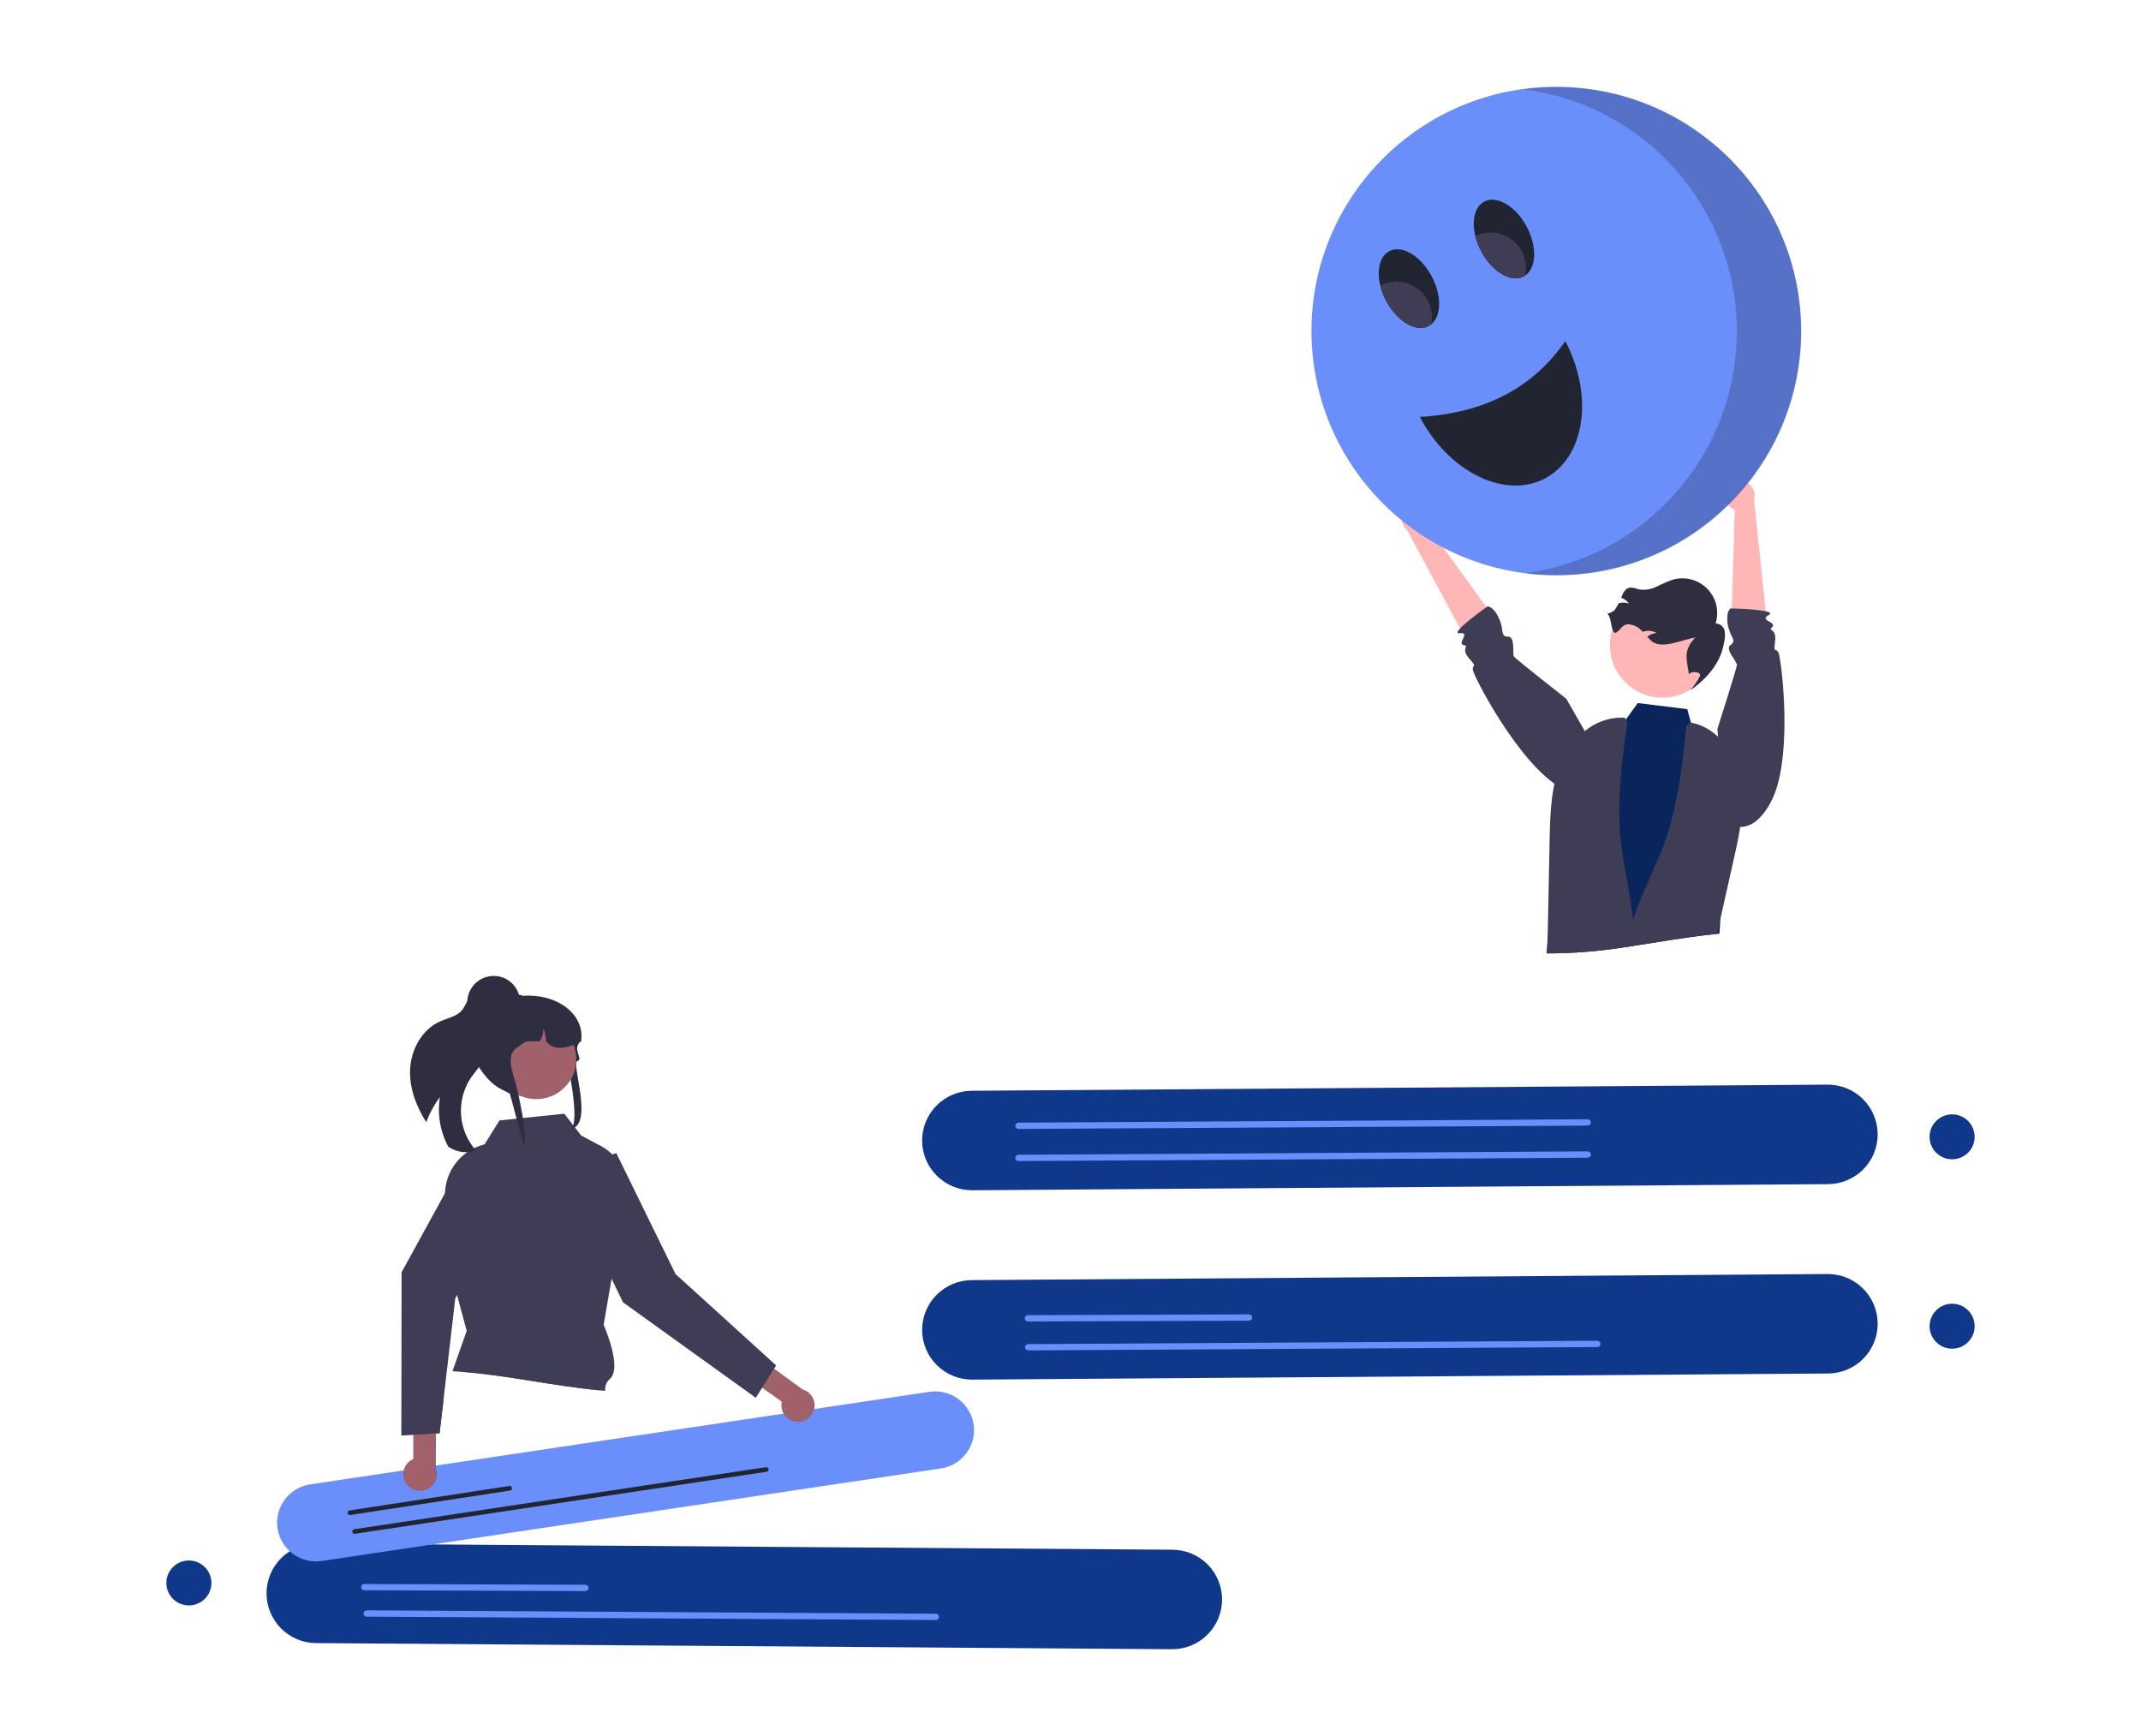 <svg width="296" height="240" viewBox="0 0 296 240" fill="none" xmlns="http://www.w3.org/2000/svg">
<g clip-path="url(#clip0_445_487)">
<path d="M127.485 183.9C127.499 185.724 128.239 187.467 129.541 188.747C130.843 190.027 132.601 190.74 134.429 190.728L252.753 189.882C254.581 189.868 256.329 189.131 257.612 187.832C258.895 186.533 259.608 184.779 259.595 182.956C259.582 181.132 258.843 179.389 257.542 178.108C256.24 176.828 254.482 176.116 252.654 176.128L134.33 176.974C132.502 176.988 130.754 177.726 129.471 179.025C128.187 180.323 127.473 182.077 127.485 183.9Z" fill="#0F388A"/>
<path d="M141.678 182.256C141.678 182.14 141.724 182.029 141.805 181.947C141.887 181.864 141.998 181.818 142.114 181.818L172.676 181.709C172.733 181.708 172.79 181.719 172.844 181.741C172.897 181.763 172.945 181.795 172.986 181.835C173.027 181.876 173.059 181.924 173.081 181.977C173.103 182.029 173.115 182.086 173.115 182.143C173.115 182.201 173.104 182.258 173.082 182.311C173.061 182.364 173.029 182.412 172.988 182.452C172.948 182.493 172.899 182.525 172.846 182.548C172.793 182.57 172.737 182.581 172.679 182.581L142.117 182.69C142.001 182.691 141.89 182.645 141.808 182.564C141.725 182.482 141.679 182.371 141.678 182.256Z" fill="#6B8FFA"/>
<path d="M141.713 186.257C141.713 186.141 141.759 186.03 141.841 185.948C141.922 185.865 142.033 185.819 142.149 185.819L220.837 185.353C220.894 185.353 220.951 185.364 221.005 185.385C221.058 185.407 221.106 185.439 221.147 185.479C221.188 185.519 221.22 185.567 221.243 185.62C221.265 185.673 221.277 185.73 221.277 185.787C221.277 185.844 221.266 185.901 221.245 185.954C221.223 186.007 221.191 186.055 221.151 186.096C221.11 186.137 221.062 186.169 221.009 186.192C220.956 186.214 220.899 186.225 220.842 186.226H220.84L142.152 186.691C142.036 186.692 141.925 186.646 141.843 186.565C141.76 186.483 141.714 186.372 141.713 186.257Z" fill="#6B8FFA"/>
<path d="M127.485 157.721C127.499 159.545 128.239 161.288 129.541 162.568C130.843 163.848 132.601 164.561 134.429 164.549L252.753 163.704C254.581 163.69 256.329 162.952 257.612 161.653C258.895 160.354 259.608 158.6 259.595 156.777C259.582 154.954 258.843 153.21 257.542 151.93C256.24 150.649 254.482 149.937 252.654 149.949L134.33 150.795C132.502 150.809 130.754 151.547 129.471 152.846C128.187 154.144 127.473 155.898 127.485 157.721Z" fill="#0F388A"/>
<path d="M140.379 160.078C140.379 159.962 140.424 159.851 140.506 159.769C140.588 159.687 140.699 159.64 140.815 159.64L219.502 159.174C219.56 159.174 219.617 159.185 219.67 159.207C219.723 159.228 219.772 159.26 219.812 159.301C219.853 159.341 219.886 159.389 219.908 159.442C219.93 159.495 219.941 159.552 219.942 159.609C219.942 159.666 219.931 159.723 219.909 159.776C219.887 159.829 219.855 159.877 219.815 159.918C219.774 159.959 219.726 159.991 219.673 160.013C219.62 160.035 219.563 160.047 219.506 160.047L140.818 160.513C140.702 160.513 140.591 160.467 140.508 160.386C140.426 160.304 140.379 160.193 140.379 160.078Z" fill="#6B8FFA"/>
<path d="M140.379 155.641C140.379 155.525 140.424 155.414 140.506 155.332C140.588 155.25 140.699 155.203 140.815 155.203L219.502 154.737C219.56 154.737 219.617 154.748 219.67 154.77C219.723 154.791 219.772 154.823 219.812 154.864C219.853 154.904 219.886 154.952 219.908 155.005C219.93 155.058 219.941 155.115 219.942 155.172C219.942 155.229 219.931 155.286 219.909 155.339C219.887 155.392 219.855 155.44 219.815 155.481C219.774 155.522 219.726 155.554 219.673 155.576C219.62 155.598 219.563 155.61 219.506 155.61L140.818 156.075C140.702 156.076 140.591 156.03 140.508 155.949C140.426 155.867 140.379 155.756 140.379 155.641Z" fill="#6B8FFA"/>
<path d="M162.114 214.245L43.79 213.399C41.962 213.387 40.204 214.1 38.903 215.38C37.601 216.66 36.862 218.404 36.849 220.227C36.836 222.051 37.55 223.805 38.833 225.104C40.116 226.402 41.863 227.14 43.691 227.154L162.016 228C163.844 228.012 165.602 227.3 166.903 226.019C168.205 224.739 168.943 222.995 168.956 221.172C168.97 219.348 168.256 217.594 166.973 216.296C165.69 214.997 163.942 214.259 162.114 214.245Z" fill="#0F388A"/>
<path d="M80.929 219.962L50.367 219.853C50.31 219.853 50.253 219.841 50.2 219.819C50.147 219.797 50.099 219.765 50.058 219.724C50.018 219.683 49.986 219.635 49.964 219.582C49.942 219.529 49.931 219.472 49.931 219.415C49.931 219.358 49.943 219.301 49.965 219.248C49.987 219.195 50.02 219.147 50.06 219.107C50.101 219.066 50.15 219.034 50.203 219.013C50.256 218.991 50.313 218.98 50.37 218.98L80.932 219.089C80.99 219.089 81.047 219.101 81.1 219.123C81.153 219.145 81.201 219.177 81.242 219.218C81.282 219.258 81.315 219.307 81.337 219.36C81.358 219.413 81.37 219.47 81.369 219.527C81.369 219.585 81.358 219.641 81.335 219.694C81.313 219.747 81.281 219.795 81.24 219.836C81.199 219.876 81.15 219.908 81.097 219.93C81.044 219.951 80.987 219.962 80.929 219.962Z" fill="#6B8FFA"/>
<path d="M129.381 223.963L50.693 223.497C50.636 223.497 50.579 223.486 50.526 223.464C50.473 223.441 50.425 223.409 50.384 223.368C50.344 223.328 50.312 223.28 50.29 223.227C50.268 223.173 50.257 223.117 50.257 223.059C50.258 223.002 50.269 222.945 50.291 222.892C50.313 222.84 50.346 222.792 50.387 222.751C50.427 222.711 50.476 222.679 50.529 222.657C50.582 222.635 50.639 222.624 50.696 222.624L129.384 223.09C129.442 223.09 129.498 223.102 129.551 223.124C129.604 223.146 129.653 223.178 129.693 223.219C129.733 223.26 129.766 223.308 129.787 223.361C129.809 223.414 129.82 223.471 129.82 223.528C129.82 223.585 129.808 223.642 129.786 223.695C129.764 223.748 129.732 223.796 129.691 223.836C129.65 223.877 129.602 223.909 129.548 223.93C129.495 223.952 129.438 223.963 129.381 223.963Z" fill="#6B8FFA"/>
<path d="M269.886 160.271C271.606 160.271 273 158.881 273 157.165C273 155.45 271.606 154.059 269.886 154.059C268.167 154.059 266.772 155.45 266.772 157.165C266.772 158.881 268.167 160.271 269.886 160.271Z" fill="#0F388A"/>
<path d="M269.886 186.45C271.606 186.45 273 185.06 273 183.344C273 181.629 271.606 180.238 269.886 180.238C268.167 180.238 266.772 181.629 266.772 183.344C266.772 185.06 268.167 186.45 269.886 186.45Z" fill="#0F388A"/>
<path d="M130.085 203.008L44.478 215.8C43.78 215.905 43.069 215.871 42.384 215.702C41.7 215.532 41.055 215.229 40.488 214.811C39.92 214.393 39.441 213.867 39.078 213.264C38.714 212.661 38.473 211.993 38.368 211.297C38.264 210.601 38.298 209.892 38.468 209.209C38.639 208.526 38.943 207.883 39.362 207.318C39.782 206.752 40.309 206.274 40.914 205.912C41.519 205.55 42.189 205.31 42.887 205.206L128.494 192.415C129.192 192.31 129.904 192.343 130.588 192.513C131.273 192.683 131.917 192.985 132.485 193.403C133.052 193.822 133.531 194.347 133.895 194.95C134.259 195.553 134.499 196.222 134.604 196.918C134.708 197.613 134.675 198.323 134.504 199.006C134.333 199.689 134.03 200.331 133.61 200.897C133.19 201.462 132.663 201.94 132.058 202.302C131.454 202.665 130.783 202.905 130.085 203.008Z" fill="#6B8FFA"/>
<path d="M70.521 206.063L48.422 209.446C48.339 209.459 48.253 209.438 48.184 209.388C48.116 209.338 48.07 209.263 48.057 209.179C48.044 209.095 48.066 209.01 48.116 208.942C48.166 208.874 48.241 208.828 48.325 208.815L70.424 205.432C70.508 205.419 70.594 205.44 70.662 205.49C70.731 205.54 70.776 205.616 70.789 205.699C70.802 205.783 70.781 205.868 70.731 205.937C70.681 206.005 70.605 206.05 70.521 206.063Z" fill="#212531"/>
<path d="M105.993 203.466L49.073 212.043C48.989 212.056 48.904 212.035 48.835 211.985C48.767 211.935 48.721 211.86 48.708 211.776C48.695 211.692 48.716 211.607 48.767 211.539C48.817 211.47 48.892 211.425 48.976 211.412L105.896 202.835C105.937 202.829 105.98 202.831 106.021 202.841C106.061 202.85 106.1 202.868 106.134 202.893C106.168 202.918 106.197 202.949 106.219 202.985C106.24 203.021 106.255 203.061 106.261 203.102C106.268 203.144 106.266 203.186 106.256 203.227C106.246 203.268 106.228 203.306 106.203 203.34C106.178 203.374 106.146 203.402 106.11 203.424C106.074 203.446 106.034 203.46 105.993 203.466Z" fill="#212531"/>
<path d="M110.199 196.57C109.867 196.551 109.543 196.46 109.249 196.304C108.956 196.147 108.7 195.929 108.5 195.665C108.299 195.4 108.159 195.095 108.088 194.771C108.017 194.447 108.018 194.111 108.09 193.787L98.785 187.141L99.996 184.121L110.989 192.097C111.527 192.258 111.986 192.611 112.28 193.087C112.575 193.564 112.683 194.132 112.586 194.684C112.489 195.235 112.192 195.732 111.752 196.079C111.312 196.427 110.759 196.602 110.199 196.57Z" fill="#A0616A"/>
<path d="M85.201 159.406L79.61 161.447C79.365 161.537 79.139 161.674 78.947 161.851C78.754 162.027 78.598 162.24 78.488 162.477C78.378 162.714 78.315 162.97 78.305 163.23C78.293 163.491 78.334 163.751 78.424 163.996C78.446 164.056 78.471 164.115 78.499 164.173L86.122 180.035L104.489 193.239L107.305 188.765L93.391 176.128L85.201 159.406Z" fill="#3F3D56"/>
<path d="M82.902 192.211C76.53 191.62 70.289 190.153 63.907 189.659L66.468 183.158L79.557 185.102L82.902 192.211Z" fill="#A0616A"/>
<path d="M61.284 193.74L61.229 194.227L60.773 198.138L60.24 198.17L60.211 203.069C60.378 203.553 60.377 204.08 60.208 204.564C60.038 205.049 59.71 205.462 59.276 205.737C59.205 205.783 59.13 205.824 59.052 205.86C58.727 203.318 58.825 200.739 59.342 198.229C59.549 197.295 59.854 196.385 60.253 195.515C60.454 195.084 60.682 194.667 60.936 194.265C61.044 194.087 61.161 193.912 61.284 193.74Z" fill="#2F2E41"/>
<path d="M61.385 192.896L61.284 193.736V193.74L61.229 194.227C61.086 194.246 60.985 194.259 60.936 194.265C60.924 194.267 60.912 194.268 60.9 194.269L61.385 192.896Z" fill="#6B8FFA"/>
<path d="M84.555 176.776L83.456 183.158C83.456 183.158 86.127 189.163 84.289 190.659C84.064 190.86 83.891 191.113 83.784 191.395C83.678 191.676 83.641 191.98 83.677 192.279C83.416 192.256 83.159 192.234 82.902 192.211C76.531 191.62 70.289 190.153 63.907 189.659C63.455 189.624 63.006 189.591 62.554 189.569L64.519 183.992L63.191 179.035L61.815 173.894L61.519 165.428C61.512 165.268 61.513 165.108 61.522 164.948C61.522 164.864 61.525 164.782 61.532 164.698C61.603 163.629 61.914 162.589 62.441 161.656C62.968 160.722 63.698 159.918 64.578 159.303C64.58 159.303 64.582 159.302 64.584 159.3C64.884 159.09 65.2 158.904 65.528 158.742C65.881 158.567 66.248 158.423 66.625 158.31L67.002 158.196L69.046 154.898L71.415 154.652L72.293 154.561L78.018 153.967L79.251 155.564L79.476 155.856L80.344 156.979L83.052 158.417C83.644 158.73 84.185 159.131 84.656 159.605C85.763 160.709 86.45 162.163 86.599 163.718C86.635 164.076 86.641 164.436 86.619 164.795L84.555 176.776Z" fill="#3F3D56"/>
<path d="M56.692 148.036C56.633 150.559 57.578 153.002 58.936 155.147C59.39 153.901 60.025 152.729 60.822 151.668C60.44 154.019 60.846 156.43 61.977 158.527C62.017 158.556 62.058 158.582 62.101 158.606C62.644 158.958 63.26 159.181 63.902 159.26C64.544 159.338 65.196 159.27 65.808 159.06C64.599 157.695 63.874 155.972 63.745 154.155C63.616 152.339 64.09 150.53 65.094 149.009C65.681 148.163 66.44 147.414 66.804 146.451C67.378 144.913 66.826 143.221 66.478 141.618C66.152 140.127 66.095 138.352 67.099 137.258C66.991 137.106 66.845 136.984 66.676 136.906C66.506 136.828 66.318 136.796 66.132 136.815C65.83 136.891 65.55 137.037 65.314 137.242C65.079 137.446 64.895 137.702 64.777 137.99C64.545 138.568 64.252 139.118 63.901 139.632C63.161 140.525 61.901 140.736 60.839 141.207C58.266 142.349 56.754 145.229 56.692 148.036Z" fill="#2F2E41"/>
<path d="M78.344 146.594C78.197 146.081 79.21 149.217 78.721 149.274C76.495 149.529 73.438 150.855 71.887 151.474C71.817 151.466 71.747 151.458 71.68 151.448C71.513 151.43 71.351 151.403 71.191 151.373C67.58 150.691 66.191 145.158 66.191 145.108C66.191 144.859 66.789 138.027 67.732 137.926C67.98 137.899 68.229 137.886 68.478 137.886H70.818C71.302 137.782 71.792 137.711 72.286 137.673H72.29C77.001 137.315 80.714 140.179 80.367 143.663C80.365 143.667 80.361 143.671 80.359 143.676C80.258 143.825 80.17 143.967 80.092 144.102C80.016 144.23 79.952 144.351 79.897 144.466C79.468 145.356 80.571 146.476 79.839 146.685C78.866 146.963 82.399 156.099 78.547 156.099C80.421 156.63 78.75 148.009 78.344 146.594Z" fill="#2F2E41"/>
<path d="M74.139 151.954C77.198 151.954 79.678 149.48 79.678 146.429C79.678 143.377 77.198 140.904 74.139 140.904C71.08 140.904 68.6 143.377 68.6 146.429C68.6 149.48 71.08 151.954 74.139 151.954Z" fill="#A0616A"/>
<path d="M80.367 143.965C80.275 144.013 80.184 144.058 80.092 144.102C79.995 144.149 79.899 144.195 79.802 144.238C77.947 145.077 76.438 145.17 75.521 143.965C75.497 143.331 75.354 142.706 75.1 142.124C75.145 142.775 74.973 143.422 74.611 143.965H72.767C70.867 145.223 69.891 145.354 71.21 149.484C71.578 150.634 73.04 157.33 72.464 158.323C72.298 158.305 70.528 150.971 70.368 150.941C66.756 150.259 64.462 144.325 64.756 143.989C64.754 143.034 64.974 142.092 65.399 141.237C65.936 140.153 66.772 139.245 67.81 138.62C68.429 138.321 69.074 138.079 69.737 137.898C69.753 137.894 69.768 137.89 69.784 137.886C69.988 137.831 70.195 137.781 70.403 137.738C70.831 137.648 71.265 137.582 71.701 137.542C71.731 137.54 71.762 137.538 71.791 137.538C71.965 137.538 72.136 137.585 72.286 137.673C72.288 137.673 72.288 137.675 72.29 137.675C72.397 137.738 72.491 137.821 72.566 137.92C72.697 138.087 72.768 138.293 72.767 138.505H74.821C74.897 138.505 74.973 138.507 75.049 138.511C76.42 138.557 77.724 139.113 78.706 140.068C79.688 141.023 80.278 142.31 80.359 143.676C80.365 143.773 80.367 143.868 80.367 143.965Z" fill="#2F2E41"/>
<path d="M68.255 142.198C70.271 142.198 71.905 140.569 71.905 138.558C71.905 136.548 70.271 134.918 68.255 134.918C66.24 134.918 64.606 136.548 64.606 138.558C64.606 140.569 66.24 142.198 68.255 142.198Z" fill="#2F2E41"/>
<path d="M59.276 205.737C59.205 205.783 59.13 205.824 59.052 205.86C58.782 205.993 58.489 206.071 58.188 206.091C57.888 206.11 57.587 206.071 57.302 205.974C57.017 205.877 56.754 205.726 56.528 205.528C56.301 205.33 56.117 205.089 55.983 204.82C55.85 204.551 55.772 204.258 55.752 203.958C55.733 203.659 55.773 203.359 55.869 203.074C55.966 202.79 56.118 202.528 56.317 202.302C56.515 202.077 56.756 201.892 57.026 201.759C57.065 201.74 57.105 201.722 57.145 201.705L57.138 198.365L57.132 194.434L57.125 190.289L60.288 189.51L60.253 195.515L60.24 198.17L60.21 203.069C60.378 203.553 60.377 204.08 60.208 204.564C60.038 205.049 59.71 205.462 59.276 205.737Z" fill="#A0616A"/>
<path d="M71.779 163.104L71.451 163.718L63.192 179.035L62.944 179.493L61.776 189.533L61.385 192.896L61.285 193.736V193.74L61.229 194.227L60.774 198.138L60.24 198.17L59.342 198.229L57.139 198.365L55.489 198.469L55.492 195.836L55.521 175.887L61.522 164.948L61.669 164.678L63.986 160.455C64.24 159.992 64.668 159.649 65.177 159.501C65.685 159.353 66.231 159.413 66.695 159.666C66.75 159.696 66.804 159.729 66.856 159.764L71.779 163.104Z" fill="#3F3D56"/>
<path d="M26.114 221.947C27.834 221.947 29.228 220.556 29.228 218.841C29.228 217.126 27.834 215.735 26.114 215.735C24.394 215.735 23 217.126 23 218.841C23 220.556 24.394 221.947 26.114 221.947Z" fill="#0F388A"/>
<path d="M239.605 106.267C239.605 106.267 238.476 118.189 237.851 127.015V127.021C237.802 127.732 237.757 128.419 237.715 129.082L237.383 129.112C237.155 129.134 236.93 129.16 236.703 129.183C233.064 129.569 229.462 130.209 225.846 130.764C225.498 130.816 225.15 130.868 224.802 130.92C221.196 131.507 217.548 131.802 213.894 131.803H213.825C213.854 131.348 213.9 130.754 213.952 130.072C214.258 126.213 214.876 119.523 214.876 119.523L215.452 115.651L217.337 102.965L217.35 102.868L217.366 102.758L217.457 102.735L221.414 101.709L223.542 101.161L224.779 99.46L226.426 97.194L233.273 98.035L233.774 99.898L234.701 103.332L234.73 103.443L238.323 105.523L239.605 106.267Z" fill="#0A255C"/>
<path d="M229.831 96.46C233.839 96.46 237.088 93.22 237.088 89.223C237.088 85.225 233.839 81.985 229.831 81.985C225.824 81.985 222.575 85.225 222.575 89.223C222.575 93.22 225.824 96.46 229.831 96.46Z" fill="#FFB6B6"/>
<path d="M222.228 84.842C222.865 85.356 222.719 87.854 223.429 87.447C224.139 87.04 224.287 86.31 225.104 86.303C225.771 86.34 226.4 86.623 226.867 87.098C226.954 87.177 227.037 87.259 227.117 87.34C227.191 87.315 227.263 87.291 227.34 87.272C227.913 87.133 228.518 87.218 229.031 87.51C228.558 87.543 228.107 87.725 227.743 88.028C227.899 88.202 228.057 88.378 228.224 88.54C229.613 89.898 232.463 88.451 234.379 88.125C232.783 89.863 233.098 90.833 233.494 93.156L233.496 93.283C233.578 92.747 235.298 92.774 235.014 93.485C234.658 94.187 234.212 94.84 233.688 95.429C236.032 93.809 237.924 91.577 238.342 88.88C238.495 88.328 238.527 87.748 238.434 87.182C238.365 86.903 238.205 86.654 237.979 86.474C237.754 86.295 237.475 86.195 237.187 86.19C237.448 85.363 237.479 84.481 237.278 83.637C237.076 82.794 236.649 82.02 236.042 81.4C235.435 80.779 234.671 80.333 233.831 80.111C232.99 79.889 232.105 79.898 231.27 80.137C230.508 80.407 229.764 80.727 229.044 81.095C228.317 81.465 227.495 81.604 226.687 81.494C226.183 81.39 225.673 81.13 225.18 81.277C224.608 81.448 224.363 82.05 224.133 82.632C224.564 82.788 224.937 83.07 225.206 83.439C224.762 83.275 224.276 83.256 223.82 83.383C223.812 83.384 223.803 83.387 223.795 83.39C223.278 84.315 223.248 84.542 222.228 84.842Z" fill="#2F2E41"/>
<path d="M225.846 130.764C225.498 130.816 225.15 130.868 224.801 130.92C221.195 131.507 217.547 131.802 213.893 131.803C213.919 131.228 213.935 130.65 213.952 130.073C213.974 129.264 213.991 128.453 214.007 127.641C214.082 123.964 214.157 120.287 214.231 116.611C214.235 116.436 214.238 116.258 214.241 116.082C214.316 112.366 214.417 108.526 215.963 105.14C216.316 104.369 216.756 103.64 217.274 102.969C217.3 102.933 217.323 102.9 217.349 102.868C217.385 102.823 217.421 102.777 217.456 102.735C217.872 102.219 218.333 101.742 218.836 101.31C219.613 100.596 220.525 100.044 221.519 99.685C222.512 99.327 223.567 99.17 224.622 99.223L224.778 99.46L224.987 99.781C224.85 100.797 224.71 101.816 224.58 102.836C224.017 107.253 223.613 111.697 224.066 116.118C224.45 119.835 225.436 123.473 225.748 127.193C225.761 127.317 225.771 127.443 225.781 127.567C225.858 128.631 225.879 129.698 225.846 130.764Z" fill="#3F3D56"/>
<path d="M237.382 129.11C237.542 128.417 237.693 127.721 237.853 127.02V127.015C238.472 124.246 239.092 121.478 239.713 118.709C240.527 115.079 241.341 111.326 240.642 107.674C240.572 107.298 240.481 106.927 240.371 106.56C240.336 106.44 240.296 106.321 240.255 106.201C239.975 105.36 239.594 104.555 239.121 103.805C237.884 101.835 236.034 100.304 233.774 99.9C233.732 99.888 233.689 99.879 233.645 99.874L233.151 100.331C233.049 101.276 232.951 102.23 232.844 103.179C232.337 107.674 231.675 112.164 230.158 116.415C228.859 120.053 226.955 123.457 225.767 127.131C225.763 127.153 225.754 127.175 225.749 127.193C225.357 128.415 225.041 129.659 224.802 130.92C225.149 130.867 225.5 130.818 225.847 130.765C229.464 130.21 233.062 129.571 236.701 129.185L237.382 129.11Z" fill="#3F3D56"/>
<path d="M244.45 87.7L244.242 85.707L244.193 85.246L244.118 84.506L242.511 69.123C242.644 68.679 242.625 68.204 242.459 67.772C242.292 67.34 241.987 66.975 241.59 66.734C241.131 66.462 240.583 66.382 240.066 66.512C239.548 66.642 239.104 66.972 238.83 67.429C238.82 67.445 238.814 67.461 238.804 67.477C238.531 67.953 238.454 68.516 238.59 69.047C238.726 69.578 239.065 70.035 239.533 70.321C239.63 70.376 239.731 70.424 239.836 70.464L239.823 70.895L239.784 72.249L239.754 73.272L239.693 75.307L239.67 76.096L239.595 78.653L239.523 81.12L239.435 84.11L239.367 86.408L240.197 86.619L244.45 87.7Z" fill="#FFB6B6"/>
<path d="M246.057 90.975C246.023 90.708 245.958 90.445 245.866 90.193C245.446 89.466 245.189 90.482 245.42 88.534C245.605 86.953 244.492 87.151 244.893 86.814C245.553 86.255 244.642 86.009 244.242 85.707C244.063 85.574 243.988 85.431 244.193 85.246C244.289 85.162 244.396 85.092 244.512 85.038C244.948 84.811 244.697 84.639 244.118 84.506C242.815 84.289 241.498 84.167 240.177 84.139C239.858 84.123 239.598 84.116 239.435 84.11C239.315 84.106 239.246 84.106 239.246 84.106C239.019 84.321 238.877 84.611 238.846 84.921C238.75 85.581 238.801 86.254 238.996 86.891C239.13 87.334 239.307 87.763 239.526 88.17C239.61 88.323 239.648 88.497 239.637 88.67V88.674C239.614 88.776 239.568 88.872 239.503 88.955C239.439 89.038 239.357 89.106 239.263 89.154C238.823 89.446 239.067 90.06 239.409 90.637C239.7 91.025 239.946 91.443 240.145 91.884C240.145 92.283 237.437 100.768 237.437 100.768L238.433 113.58C239.171 114.148 240.103 114.405 241.03 114.297C241.802 114.168 242.517 113.805 243.077 113.259C243.864 112.49 244.505 111.585 244.967 110.587C247.597 105.319 246.617 94.085 246.057 90.975Z" fill="#3F3D56"/>
<path d="M196.683 69.846C197.177 70.086 197.557 70.509 197.743 71.025C197.929 71.54 197.906 72.108 197.679 72.607C197.631 72.707 197.575 72.804 197.511 72.895L206.874 85.825L203.393 89.741L194.542 73.286C194.182 72.993 193.93 72.589 193.824 72.138C193.719 71.687 193.766 71.213 193.958 70.792C194.184 70.309 194.593 69.936 195.094 69.754C195.596 69.573 196.149 69.597 196.633 69.822C196.65 69.83 196.666 69.838 196.683 69.846Z" fill="#FFB6B6"/>
<path d="M222.93 107.756C222.93 107.756 221.678 112.222 215.837 108.941C209.995 105.66 203.677 93.408 203.614 92.569C203.551 91.729 204.336 92.427 203.05 90.946C202.004 89.741 203.037 89.282 202.516 89.226C201.143 89.079 203.527 87.343 201.832 87.542C200.137 87.742 205.664 83.823 205.664 83.823C205.664 83.823 206.671 83.847 207.44 85.989C207.872 87.192 207.464 88.014 208.493 88.01C209.522 88.005 209.082 90.442 209.299 90.764C209.517 91.086 216.54 96.597 216.54 96.597L222.93 107.756Z" fill="#3F3D56"/>
<path d="M215.158 79.516C233.85 79.516 249.002 64.402 249.002 45.758C249.002 27.114 233.85 12 215.158 12C196.466 12 181.314 27.114 181.314 45.758C181.314 64.402 196.466 79.516 215.158 79.516Z" fill="#6B8FFA"/>
<path d="M197.961 38.246C198.313 38.914 198.582 39.623 198.762 40.357C199.221 42.285 198.899 44.036 197.843 44.857C197.737 44.942 197.623 45.017 197.503 45.079C196.182 45.768 194.36 45.041 192.9 43.414C192.399 42.849 191.968 42.224 191.619 41.554C191.269 40.893 191.002 40.191 190.824 39.465C190.31 37.335 190.748 35.413 192.073 34.723C193.827 33.808 196.462 35.387 197.961 38.246Z" fill="#212531"/>
<path d="M197.4 41.542C197.936 42.56 198.093 43.735 197.843 44.857C197.737 44.942 197.623 45.017 197.503 45.079C196.182 45.768 194.36 45.041 192.9 43.414C192.399 42.849 191.968 42.224 191.618 41.554C191.268 40.893 191.002 40.191 190.824 39.465C191.973 38.874 193.31 38.761 194.542 39.15C195.775 39.539 196.802 40.399 197.4 41.542Z" fill="#3F3D56"/>
<path d="M211.099 31.392C212.538 34.137 212.407 37.065 210.844 38.105C210.779 38.149 210.711 38.19 210.641 38.226C208.891 39.139 206.256 37.559 204.757 34.701C204.408 34.041 204.142 33.34 203.965 32.615C203.448 30.481 203.887 28.56 205.211 27.869C206.965 26.954 209.601 28.534 211.099 31.392Z" fill="#212531"/>
<path d="M210.409 34.757C210.951 35.785 211.105 36.973 210.844 38.105C210.779 38.149 210.711 38.19 210.641 38.226C208.891 39.139 206.256 37.559 204.757 34.701C204.408 34.041 204.142 33.34 203.965 32.615C205.108 32.07 206.418 31.988 207.62 32.388C208.823 32.787 209.822 33.637 210.409 34.757Z" fill="#3F3D56"/>
<path d="M196.301 57.638C200.286 65.239 208.017 69.052 213.568 66.156C219.12 63.261 220.39 54.752 216.405 47.151C212.028 53.517 205.398 57.102 196.301 57.638Z" fill="#212531"/>
<path opacity="0.2" d="M245.19 30.164C241.969 24.022 236.932 19.017 230.761 15.829C224.591 12.64 217.586 11.423 210.698 12.343C218.831 13.41 226.298 17.387 231.712 23.534C237.125 29.682 240.117 37.581 240.129 45.763C240.142 53.944 237.176 61.853 231.781 68.017C226.387 74.181 218.932 78.181 210.803 79.274C216.945 80.079 223.192 79.186 228.86 76.693C234.529 74.2 239.403 70.203 242.95 65.137C246.498 60.07 248.582 54.13 248.977 47.963C249.372 41.796 248.062 35.639 245.19 30.164Z" fill="black"/>
</g>
<defs>
<clipPath id="clip0_445_487">
<rect width="250" height="216" fill="white" transform="translate(23 12)"/>
</clipPath>
</defs>
</svg>

